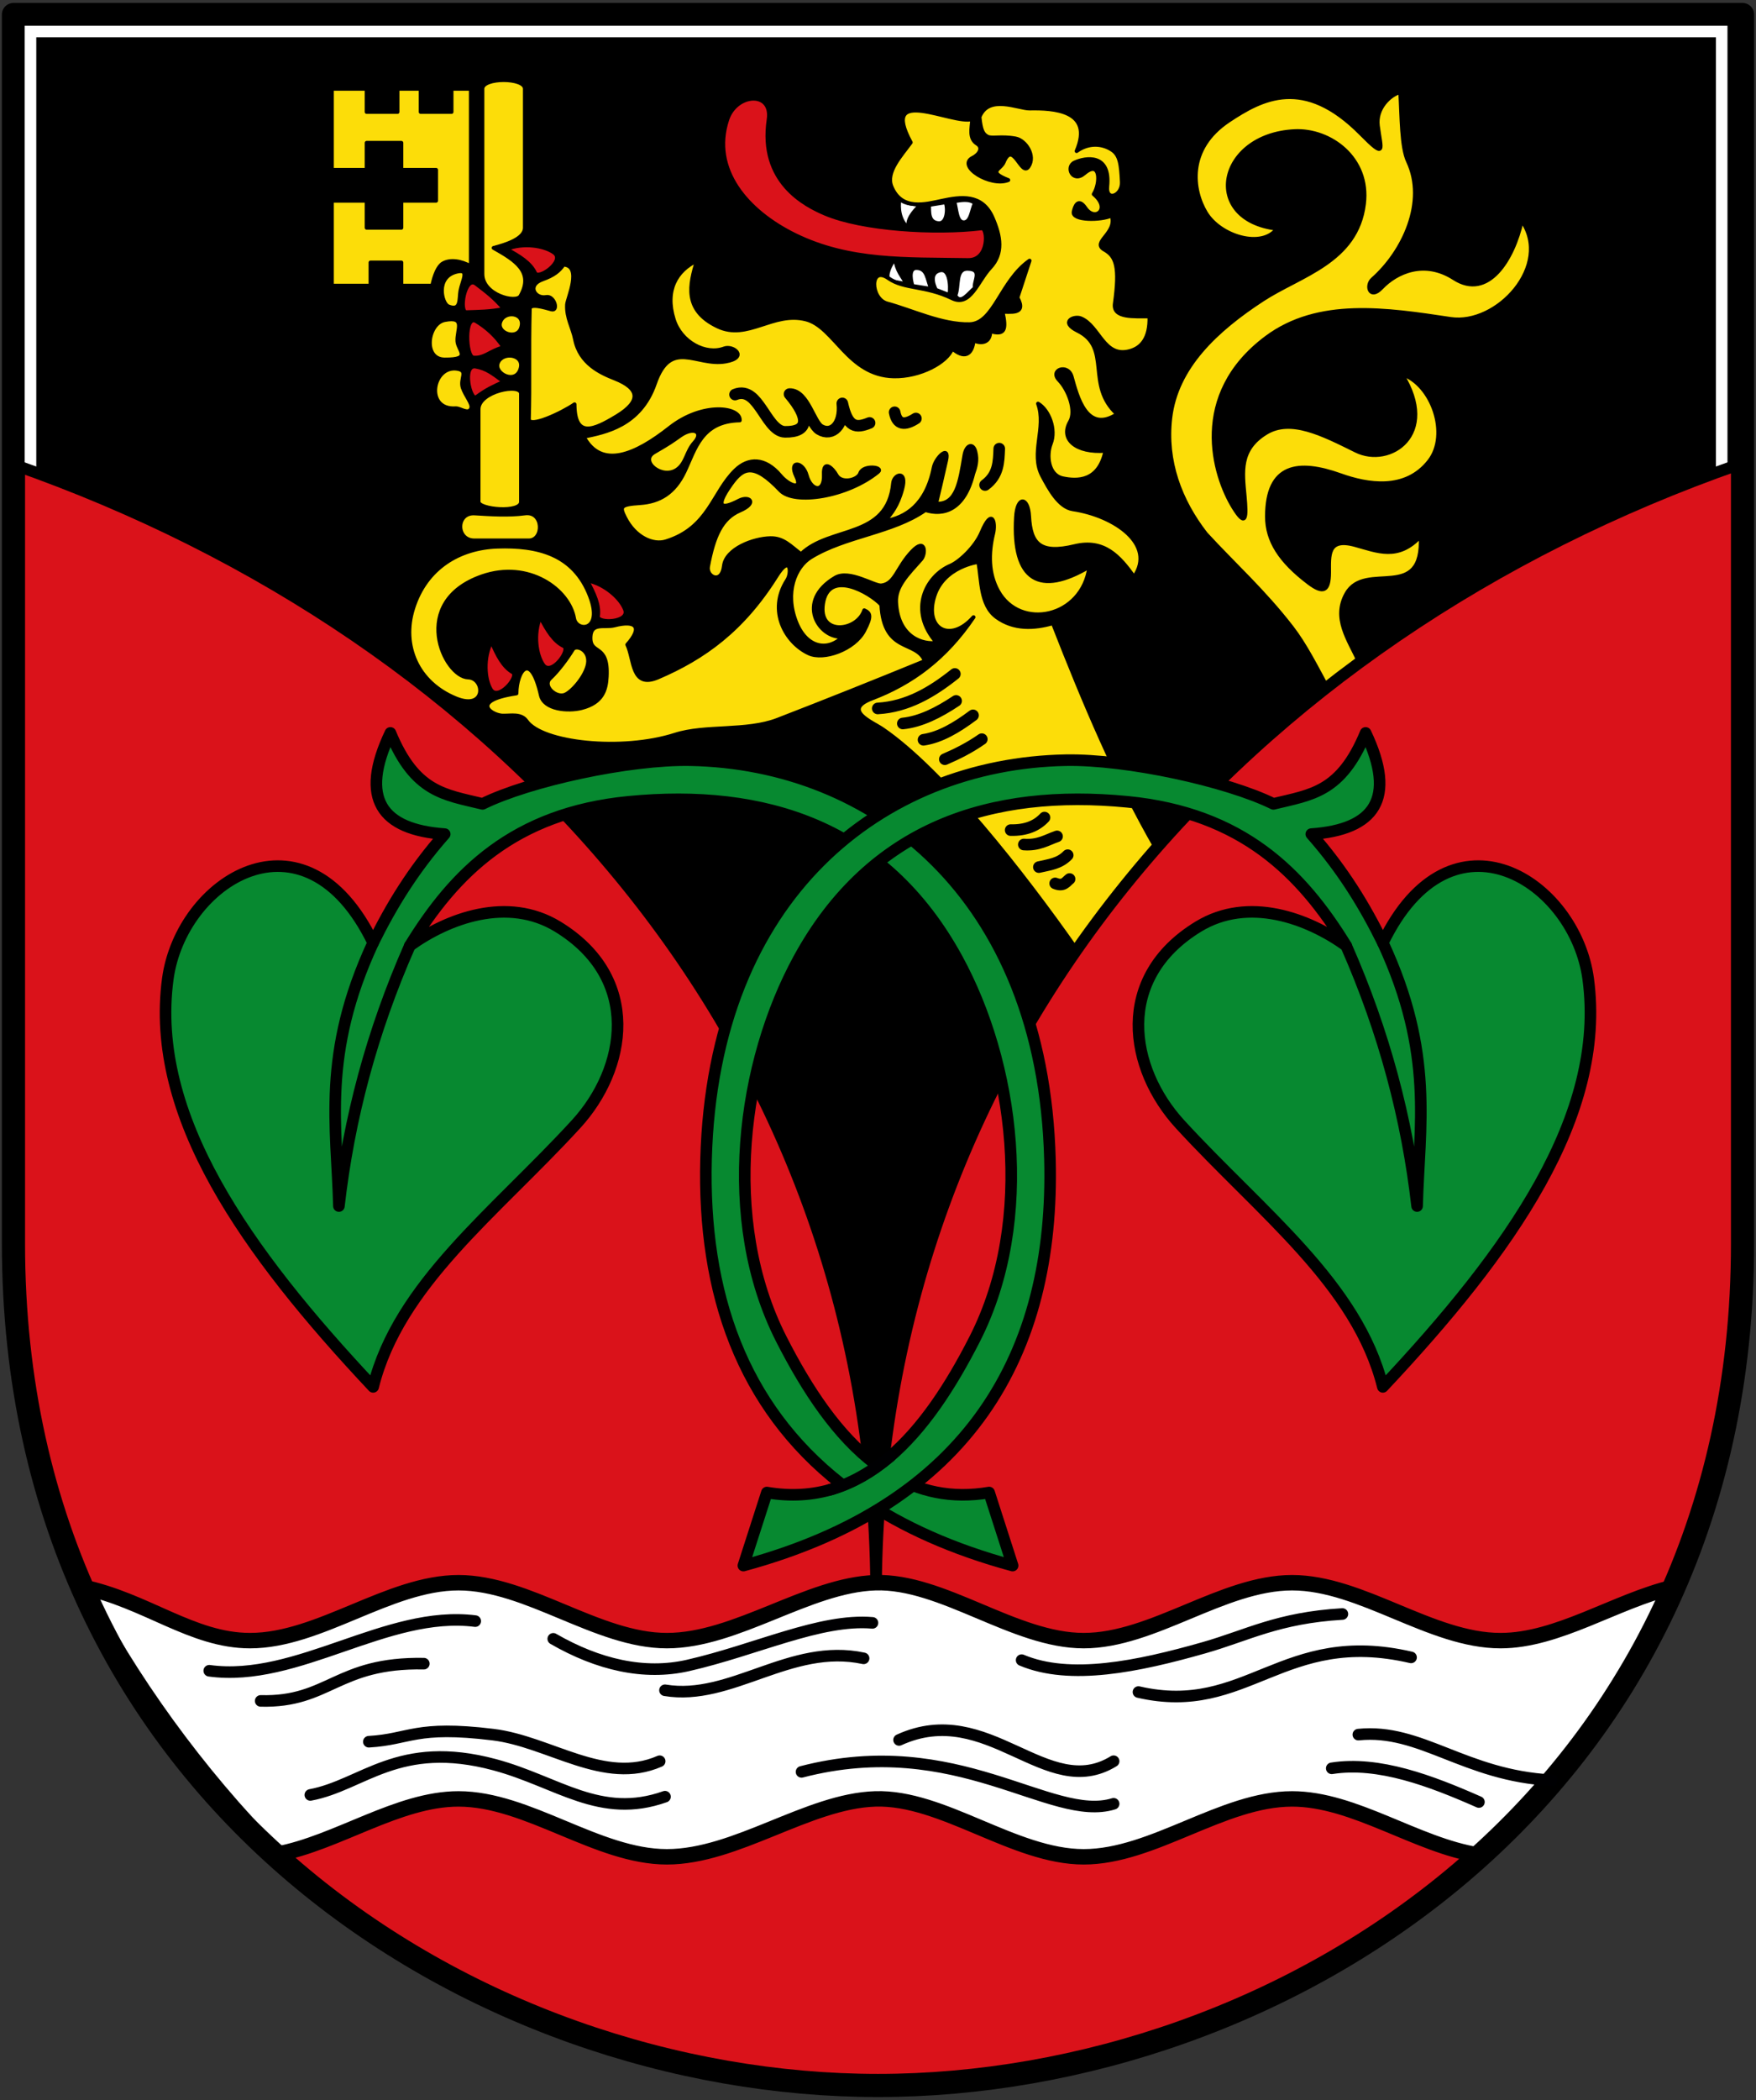 <svg xmlns="http://www.w3.org/2000/svg" version="1.0" width="455" height="544"><rect width="100%" height="100%" fill="#333333" stroke="none"/><path d="M3.49 3.765h448.02V322.17c0 143.725-119.918 218.065-224.01 218.065-104.092 0-224.01-74.34-224.01-218.065z" fill="#da121a" fill-rule="evenodd"/><path d="M3.49 120.326V3.765h447.02v116.561C323.162 164.913 228.308 270.022 227 410.14c-1.308-140.118-96.162-245.227-223.51-289.814z" fill-rule="evenodd"/><path d="M21.165 411.07C37.83 414.5 49.74 425 64.8 425c18 0 36-15 54-15s36 15 54 15 36.547-14.45 54-15c17.453-.55 36 15 54 15s36-15 54-15 36 15 54 15c14.901 0 29.802-10.28 44.703-13.82-8.754 18.077-30.015 53.799-50.358 69.36C367.03 478.024 350.915 466 334.8 466c-18 0-36 15-54 15s-36.547-15.55-54-15c-17.453.55-36 15-54 15s-36-15-54-15c-15.695 0-31.39 11.404-47.085 14.325-20.952-21.216-38.134-45.362-50.55-69.255z" fill="#fff" fill-rule="evenodd" stroke="#000" stroke-width="4" stroke-linecap="round" stroke-linejoin="round"/><g stroke="#000" stroke-linecap="round" stroke-linejoin="round"><path d="M299.61 219.851c-10.226-17.656-18.709-37.753-26.789-58.414-4.864 1.415-10.181 1.657-14.592-1.564-4.316-3.153-3.84-9.683-4.757-14.3 0 0-8.903 1.144-11.353 8.814-2.708 8.48 4.046 12.385 10.137 5.486-7.27 10.719-15.898 17.095-26.358 21.08-7.806 2.974.123 6.11 2.706 7.867 15.597 10.613 36.398 37.143 50.476 57.22 5.924-8.73 12.45-17.46 20.53-26.189zM343.91 177.973l8.313-6.301c-2.734-5.96-6.92-11.527-3.346-17.88 4.885-8.68 20.118 2.571 19.224-14.898-5.838 6.345-11.208 3.862-17.028 2.274-7.285-1.987-6.671 2.893-6.693 7.15-.023 4.754-1.422 5.588-5.287 2.662-7.387-5.594-10.81-10.889-10.804-17.186.013-13.579 8.14-14.593 19.08-10.68 6.867 2.457 16.812 4.253 22.974-3.676 5.387-6.932.745-19.949-7.087-22.52 9.74 15.663-3.148 24.176-11.91 19.842-8.683-4.295-16.897-8.54-23.299-4.618-7.004 4.291-6.12 10.117-5.546 16.351.514 5.575.403 8.304-2.915 2.92-5.09-8.263-11.355-29.059 8.512-43.92 13.49-10.09 31.212-7.354 47.759-4.87 12.064 1.813 26.55-13.852 18.453-25.466-2.226 10.123-8.79 20.6-17.534 14.954-7.713-4.978-14.956-1.632-18.846 2.455-3.007 3.16-4.093-.635-2.29-2.225 8.04-7.092 14.147-20.07 9.19-30.555-1.728-3.653-1.635-11.516-2.012-17.934-2.67.706-6.397 4.2-5.8 8.744.81 6.164 2.228 8.738-4.365 2.068-14.8-14.973-25.62-9.158-34.232-3.447-11.097 7.36-9.46 18.121-5.973 23.894 3.733 6.177 14.564 9.4 18.435 4.135-19.535-2.273-15.506-24.27 4.54-25.272 9.216-.46 19.45 6.987 17.998 18.84-1.846 15.055-16.475 18.415-26.27 24.811-11.966 7.815-22.38 17.455-23.916 30.651-1.298 11.159 2.499 21.367 9.213 30 7.433 8.091 14.984 14.803 22.297 24.275 3.42 4.431 6.26 10.093 9.166 15.422z" fill="#fcdd09" fill-rule="evenodd"/><path d="M133.824 179.63c-12.828 1.915-5.94 6.012-3.216 5.744 1.707.055 4.427-.582 5.81 1.39 4.037 5.754 24.678 8 38.53 3.55 7.768-2.496 18.477-.75 26.494-3.845 12.267-4.737 25.476-10.02 38.22-15.244-2.266-5.528-10.61-1.882-11.3-14.569-2.864-3.114-13.697-9.434-15.103-.272-1.296 8.45 8.872 7.214 10.68 1.71 1.509.687 2.014 1.441-.028 5.309-2.562 4.85-10.475 7.646-14.328 5.864-5.958-2.755-10.773-11.057-5.6-19.016 1.21-1.861.88-6.862-2.771-1.043-8.764 13.969-18.81 21.181-30.744 26.287-6.873 2.94-6.085-4.64-7.926-8.5 4.001-4.487 2.381-6.46-3.348-4.977-2.525.654-6-.883-6.186 2.909-.245 4.97 4.663 1.496 4.205 10.35-.175 3.387-1.044 6.746-6.503 8.144-3.483.892-9.716.42-10.568-3.331-2.66-11.712-6.263-6.217-6.318-.46z" fill="#fcdd09" fill-rule="evenodd"/><path d="M148.413 168.258c-1.367 2.245-3.686 5.423-5.859 7.467-2.082 1.959 1.562 5.247 3.889 4.224 1.865-.82 5.284-4.753 5.875-7.9.693-3.686-3.056-5.186-3.905-3.79z" fill="#fcdd09" fill-rule="evenodd"/><g fill="#fff" fill-rule="evenodd"><path d="M235.49 59.323c-.74-2.41 1.246-4.454 2.953-6.252-1.802-.344-3.604-.085-5.406-1.543-.27 2.445-.17 5.35 2.454 7.795zM243.159 57.822c2.315.215 2.505-3.958 1.838-5.42l-4.27.689c.07 1.766-.282 4.478 2.432 4.73zM247.268 52.133c.619 2.127.586 5.431 2.432 5.459 1.908.029 2.009-3.109 2.912-5-1.59-1.222-3.754-.7-5.344-.46zM231.958 66.95c-1.277 1.57-2.566 4.207-1.708 5.778l4.635.86c-.977-2.003-2.55-3.249-2.927-6.638zM236.443 74.075l4.837.765c-1.104-2.625-.985-5.285-3.72-5.409-1.89-.085-1.83 2.292-1.117 4.644zM243.52 70.05c-3.325.809-1.02 5.028-1.02 5.028l3.413 1.33c.312 0 .783-7.13-2.393-6.358zM250.753 69.63c-3.37-.066-2.144 4.614-3.216 6.921 1.46 2.63 3.608-.92 5.067-1.906-.452-1.672 2.222-4.936-1.85-5.015z"/></g><path d="M242.718 166.496c-7.392-8.366-2.776-17.275 3.602-19.978 2.202-.933 6.398-4.74 8.021-8.617 2.751-6.566 3.677-2.488 3.002.302-1.25 5.165-1.24 10.364 1.263 14.891 5.698 10.301 21.913 7.01 23.66-6.287-12.763 7.6-19.954 3.77-19.01-12.805.32-5.614 3.132-5.304 3.402-.241.379 7.127 2.863 9.865 11.802 7.71 7.602-1.834 11.595 2.665 15.39 7.973 5.83-8.406-5.032-15.89-15.863-17.516-3.638-.547-6.172-5.36-7.91-8.6-3.178-5.928 1.158-12.514-1.112-18.77 2.791 1.642 4.768 6.658 3.302 10.378-1.16 2.943-.714 8.15 3.102 8.963 3.64.776 9.374.983 11.06-7.116-7.573.584-11.803-2.991-9.172-7.53 1.65-2.845-.384-8.239-2.84-10.789-2.542-2.64 2.302-4.354 3.268-.868 1.456 5.257 3.896 14.8 11.789 9.682-8.256-7.54-1.276-17.159-10.22-21.577-4.705-2.325-.93-3.954.812-3.235 4.795 1.98 5.902 10.276 12.625 8.487 2.986-.795 5.314-3.218 5.137-8.979-3.919-.055-9.494.5-8.967-3.303 1.304-9.42.405-12.25-2.66-13.972-3.516-1.976 3.417-4.237 1.844-8.86-2.733 1.285-10.313 1.338-9.84-.975.274-1.34 1.134-3.772 3.045-.95 2.456 3.626 6.743.22 2.144-3.616 1.805-2.863 1.822-9.053-2.465-5.38-2.97 2.546-4.898-1.728-2.455-2.835 2.819-1.278 9.292-2.343 8.429 6.191-.417 4.12 3.956 2.462 3.782-1.132-.218-4.518-.483-6.976-2.562-8.332-2.629-1.713-6.11-1.864-9.166.33 4.54-10.64-6.043-11.146-12.15-11.032-2.864.053-10.665-3.745-13.01 2.19.36 3.51.877 4.41 1.995 5.056 1.15.663 3.481-.176 7.33.514 2.6.466 5.284 4.465 3.378 7.296-1.851 2.75-3.972-7.118-6.433-1.137-.782 1.9-4.385 2.429 1.193 4.618-4.587 1.873-13.445-3.676-9.194-5.783 1.754-.87 2.704-2.637 1.137-3.616-2.2-1.374-1.44-3.966-1.295-6.381-5.074 1.485-24.114-9.103-15.924 6.033-2.42 3.344-6.543 7.637-5.008 11.409 2.615 6.43 8.965 4.568 13.102 3.699 4.77-1.003 10.367-1.895 13.107 4.386 2.09 4.79 2.867 9.258-.608 12.963-3.294 3.51-5.16 10.195-9.858 7.917-7.011-3.398-12.394-2.31-16.518-5.205-4.91-3.447-4.745 5.36-.325 6.556 6.579 1.782 14.188 5.52 21.326 5.36 6.406-.141 8.031-11.191 15.572-16.466l-3.142 9.572c2.594 4.737-2.384 3.468-3.839 3.753 1.002 4.48.557 6.097-3.206 4.946.056 2.902-2.2 3.396-4.308 2.405-.415 3.938-2.58 4.686-5.537 2.08-1.316 3.578-8.32 7.363-15.163 7.217-11.877-.255-15.331-12.9-22.788-14.76-8.555-2.133-15.083 5.532-22.83 1.843-8.926-4.25-7.243-10.884-5.384-17.056-5.33 2.581-8.362 7.654-6.001 15.237 1.832 5.886 8.291 9.304 13.062 7.51 2.386-.898 6.366 2.356.328 3.387-7.57 1.293-14.174-6.102-18.282 5.728-3.805 10.955-12.89 12.602-18.44 13.76 4.621 8.51 13.38 4.692 22.278-2.324 8.632-6.808 18.415-5.341 18.161-1.917-9.984.2-11.539 7.447-14.323 13.297-2.657 5.585-6.511 7.796-11.518 8.135-5.233.354-5.342.905-3.863 3.816 2.53 4.98 7.163 7.155 10.596 6.08 11.163-3.495 12.037-12.66 18.004-18.43 3.315-3.206 7.625-3.334 11.595 1.373 2.31 2.74 5.93 3.927 4.134.186-2.017-4.201 1.738-3.852 2.724-.213 1.105 4.076 4.662 4.714 4.445-.215-.183-4.17 2.459-1.362 3.239.106 1.277 2.406 5.571 1.362 6.178-.448.753-2.244 6.191-1.624 4.606-.334-7.94 6.46-21.676 8.6-25.31 4.775-6.948-7.314-9.65-5.936-12.781-1.531-4.366 6.141-2.316 6.483 2.06 4.197 2.654-1.386 4.95.539.191 2.589-4.577 1.97-6.691 6.4-8.197 14.462-.5 2.677 3.54 4.772 4.12-.146.519-4.404 7.62-7.11 12.055-7.183 3.34-.055 5.022 1.931 7.909 4.135 7.542-7.359 22.5-3.801 23.87-18.407.216-2.303 3.703-3.488 2.375 1.495-1.206 4.522-2.862 6.334-4.487 8.34 5.221-.848 10.695-4.096 12.63-13.848.517-2.607 4.178-6.053 3.215-1.825-1.006 4.421-2.015 8.853-2.599 11.162 5.36.339 6.186-5.629 7.338-12.499.454-2.713 2.204-3.324 2.826-1.035.637 2.342.017 4.224-.543 5.769-2.345 9.499-7.777 10.912-12.396 9.43-8.431 5.926-20.649 6.677-29.686 12.226-4.024 2.471-6.856 9.083-3.777 16.836 2.607 6.562 8.08 7.71 12.062 3.767-6.225.483-12.271-9.23-1.94-15.326 3.643-2.15 10.159 2.24 11.956 2.024 3.593-.433 3.956-4.633 7.964-8.834 3.532-3.702 3.545.693 2.33 2.062-3.52 3.969-6.677 7.02-6.489 11.093.427 9.224 7.08 11.096 10.522 10.517z" fill="#fcdd09" fill-rule="evenodd"/><path d="M159.326 98.072c6.437 2.547 6.899 5.868.46 9.764-5.891 3.564-10.865 5.866-10.914-3.101-3.14 2.182-11.908 6.35-11.831 3.79.268-8.993-.039-17.569.23-28.488.037-1.535 3.662-.416 5.628.115 1.854.501.703-3.622-1.378-3.216-2.906.566-5.173-3.065-.923-4.573 2.817-1 4.32-2.163 5.403-3.813 4.99.295 1.013 8.78.927 10.337-.192 3.456 1.48 6.018 2.06 8.962 1.25 6.348 6.63 8.756 10.338 10.223zM121.303 175.495c4.393.13 4.797 8.699-3.216 5.399-9.833-4.05-14.109-13.584-11.028-23.319 3.319-10.483 12.005-15.633 21.826-15.967 10.25-.348 19.815 1.813 24.008 12.866 3.49 9.198-3.522 9.28-4.136 5.743-1.305-7.529-11.806-15.151-23.893-10.913-18.84 6.608-9.812 26.006-3.56 26.191zM123 133c4.03.247 8.854.566 13 0 4.954-.677 5 7 1 7h-14c-4.935.099-4.99-7.306 0-7zM124 106c0-4.627 11-6.873 11-4v28c0 3-11 2-11 0zM125 23c0-3 11-3 11 0v36c0 2.913-5.113 4.442-8.101 5.221 5.552 3.13 10.537 6.157 6.975 12.462-1.129 2-9.874-.261-9.874-5.683zM118.317 70.388c-5.587 1.362-3.854 8.256-2.183 8.96 3.438 1.448 2.789-2.035 3.168-4.03.51-2.68 2.505-5.78-.985-4.93zM115.215 82.91c-4.424.863-5.755 10.177 0 10.223 7.167.056 3.48-2.332 3.305-4.708-.213-2.895 2.338-6.618-3.305-5.516zM118.546 95.545c2.924.5.567 2.603 1.358 4.907.743 2.166 2.636 4.176 2.189 5.334-.678 1.756-2.85-.097-4.006-.017-8.178.56-6.053-11.338.46-10.224z" fill="#fcdd09" fill-rule="evenodd"/><path d="M104 59v-7h9v-8h-9v-7h-9v7h-9V23h9v6h8v-6h6v6h8v-6h5v46c-2.502-1.42-5.348-1.873-7.26-.742-1.196.708-2.166 2.968-2.74 5.742h-8v-6h-8v6H86V52h9v7z" fill="#fcdd09" fill-rule="evenodd"/><path d="M261.872 215.035c4.093.086 6.842-1.171 8.772-3.249m-5.36 6.986c3.851.278 5.951-1.197 8.61-2.112m-4.712 7.96c2.594-.617 5.29-.827 7.473-3.086m-3.249 7.31c2.19.88 2.766-.391 3.736-1.137m-32.327-31.029c3.194-1.37 6.39-2.966 9.584-5.198m-15.108.162c4.278-.627 8.556-3.12 12.834-6.335m-18.195 2.112c4.603-.472 9.206-2.788 13.809-5.849m-20.307 1.95c7.675-.442 14.028-4.191 19.982-8.935" fill="none" stroke-width="3"/><path d="M176.26 112.853c3.56-2.49 6.116-.888 3.68 1.787-2.1 2.31-2.105 5.235-4.397 6.93-3.897 2.882-9.997-2.116-6.058-4.41 4.281-2.492 4.4-2.645 6.775-4.307zM129 94c1.179-3.006 6.821-2.26 5.919 1.345-1.12 4.474-7.035 1.5-5.919-1.345zM129.621 83.423C130.703 80.24 136.39 80.956 135 85c-1.084 3.155-6.36 1.31-5.379-1.577z" fill="#fcdd09" fill-rule="evenodd"/><path d="M131.182 64.53c4.447-1.8 9.91-.896 12.406.919 2.975 2.163-4.082 7.14-4.94 5.284-1.2-2.6-4.02-4.36-7.466-6.203zM130.572 80.03c-2.356-2.828-4.48-4.423-7.227-6.519-2.924-2.231-4.527 7.442-2.484 7.368 2.863-.103 6.28-.105 9.711-.85zM130.47 89.974c-2-3.09-4.606-5.274-7.08-6.766-3.15-1.9-2.748 9.255-.71 9.428 2.854.242 4.294-1.761 7.79-2.662zM130.567 98.884c-2.965-2.18-4.454-3.41-7.297-3.928-3.619-.658-1.471 9.106.178 7.897 2.64-1.936 4.056-2.575 7.119-3.969zM127.332 166.184c-2.174 4.276-1.743 9.797-.149 12.44 1.9 3.148 7.464-3.455 5.689-4.469-2.488-1.42-3.999-4.38-5.54-7.971zM139.988 159.844c-1.853 4.425-1.016 9.9.77 12.416 2.127 3 7.188-3.996 5.342-4.875-2.586-1.232-4.31-4.073-6.112-7.54zM152.1 150.335c4.704.938 8.774 4.693 9.863 7.58 1.297 3.442-7.333 3.726-7.03 1.704.424-2.833-.966-5.851-2.834-9.284zM205.989 60.869c-12.493-6.13-21.79-17.031-17.545-29.891 2.28-6.912 11.84-7.52 10.722 0-2.405 16.176 9.442 22.168 14.62 24.368 9.632 4.092 28.4 5.27 40.613 3.796 1.557-.187 2.055 8.322-3.574 8.225-16.068-.276-30.667.455-44.836-6.498z" fill="#da121a" fill-rule="evenodd"/><path d="M258.918 116.222c-.133 3.412-.17 6.85-3.675 9.42m-23.434-18.84c.653 3.38 2.699 3.417 5.514 1.609m-46.867-6.203c3.266-1.35 5.27 1.548 6.684 3.53 1.662 2.33 3.594 6.086 6.25 6.129 6.33.102 6.289-3.737 1.186-9.783 3.86-.134 5.442 7.701 7.79 9.136 3.244 1.984 6.471-1.104 5.888-6.715 1.4 6.294 3.517 6.497 7.066 5.054" fill="none" stroke-width="3"/></g><path d="M3.49 3.765h448.02V322.17c0 143.725-119.918 218.065-224.01 218.065-104.092 0-224.01-74.34-224.01-218.065z" fill="none" stroke="#000" stroke-width="6" stroke-linecap="round" stroke-linejoin="round"/><path d="M7.9 122.326V8.165h438.21v114.161" fill="none" stroke="#fff" stroke-width="3"/><path d="M3.49 120.326V3.765h447.02v116.561C323.162 164.913 228.308 270.022 227 410.14c-1.308-140.118-96.162-245.227-223.51-289.814z" fill="none" stroke="#000" stroke-width="3"/><g stroke="#000" stroke-width="3" stroke-linecap="round" stroke-linejoin="round"><path d="M230.666 381.883c7.41 4.464 15.858 6.42 25.63 4.752l6.084 18.924c-15.492-4.198-28.437-10.018-39.075-17.238" fill="#078930" fill-rule="evenodd"/><path d="M192.62 405.559c58.587-15.874 80.751-54.948 79.434-105.236-1.8-68.732-45.82-102.522-93.178-103.398-15.88-.294-41.838 5.395-53.836 11.315-9.937-2.409-17.495-2.97-23.885-18.385-8.128 17.071-2.294 25.067 14.073 26.216-8.272 9.382-13.931 18.763-18.543 28.145-17.811-36.717-49.846-15.912-53.219 9.446-4.702 35.36 20.157 70.402 53.22 105.603 6.608-26.577 31.476-45.063 52.555-68.04 13.233-14.425 17.078-37.857-4.726-51.177-13.015-7.95-28.489-2.148-38.32 4.93 11.534-18.807 26.913-34.382 56.692-37.276 35.103-3.411 66.338 6.279 85.124 40.636 14.662 26.814 20.358 67.477 4.549 98.534-12.489 24.534-28.826 44.033-53.855 39.763z" fill="#078930" fill-rule="evenodd"/><path d="M217.863 384.35c-25.594-20.08-35.824-49.394-34.917-84.027 1.8-68.732 45.82-102.522 93.178-103.398 15.88-.294 41.838 5.395 53.836 11.315 9.937-2.409 17.495-2.97 23.885-18.385 8.128 17.071 2.294 25.067-14.073 26.216 8.272 9.382 13.931 18.763 18.543 28.145 17.811-36.717 49.846-15.912 53.219 9.446 4.702 35.36-20.157 70.402-53.22 105.603-6.608-26.577-31.476-45.063-52.555-68.04-13.233-14.425-17.078-37.857 4.726-51.177 13.015-7.95 28.489-2.148 38.32 4.93-11.534-18.807-26.914-34.382-56.692-37.276-35.103-3.411-66.338 6.279-85.124 40.636-14.662 26.814-20.358 67.477-4.549 98.534 6.755 13.27 14.635 25.067 24.408 32.427" fill="#078930" fill-rule="evenodd"/><path d="M96.685 244.216c-13.398 28.826-9.409 47.51-8.87 68.205 2.564-22.481 8.467-44.962 18.38-67.443M358.315 244.216c13.398 28.826 9.409 47.51 8.87 68.205-2.564-22.481-8.467-44.962-18.38-67.443" fill="none"/></g><path d="M230.663 377.276c-5.304 4.354-10.51 7.171-15.814 8.709m130.222 72.092c12.15-1.928 25.794 3.28 38.137 8.73m-31.244-17.46c16.255-1.656 27.455 10.63 50.143 11.813m-194.42-2.164c40.395-10.495 64.633 13.307 80.868 8.27m-55.597-16.541c23.116-10.556 38.198 16.228 55.597 5.514m6.433-17.92c28.133 6.482 37.357-16.723 70.632-8.974m-100.902.71c12.571 5.296 30.08 1.673 47.27-3.223 11.228-3.198 19.095-7.74 35.84-8.73M172.306 437.86c17.154 2.849 32.47-12.344 51.462-8.271m-80.41-5.054c11.64 6.713 23.56 9.486 34.921 6.892 17.653-4.03 34.277-12.191 47.786-11.028M80.41 464.97c13.583-2.506 22.779-14.535 47.787-7.811 16.293 4.38 27.284 14.25 44.11 8.27m-76.734-14.243c10.705-.615 11.98-4.305 32.164-1.838 14.744 1.801 28.794 13.192 43.192 6.892M67.544 440.616c17.754.455 19.729-10.055 42.272-9.649m-55.597 1.838c22.974 3.116 45.948-15.778 68.922-12.865" fill="none" stroke="#000002" stroke-width="3" stroke-linecap="round" stroke-linejoin="round"/></svg>